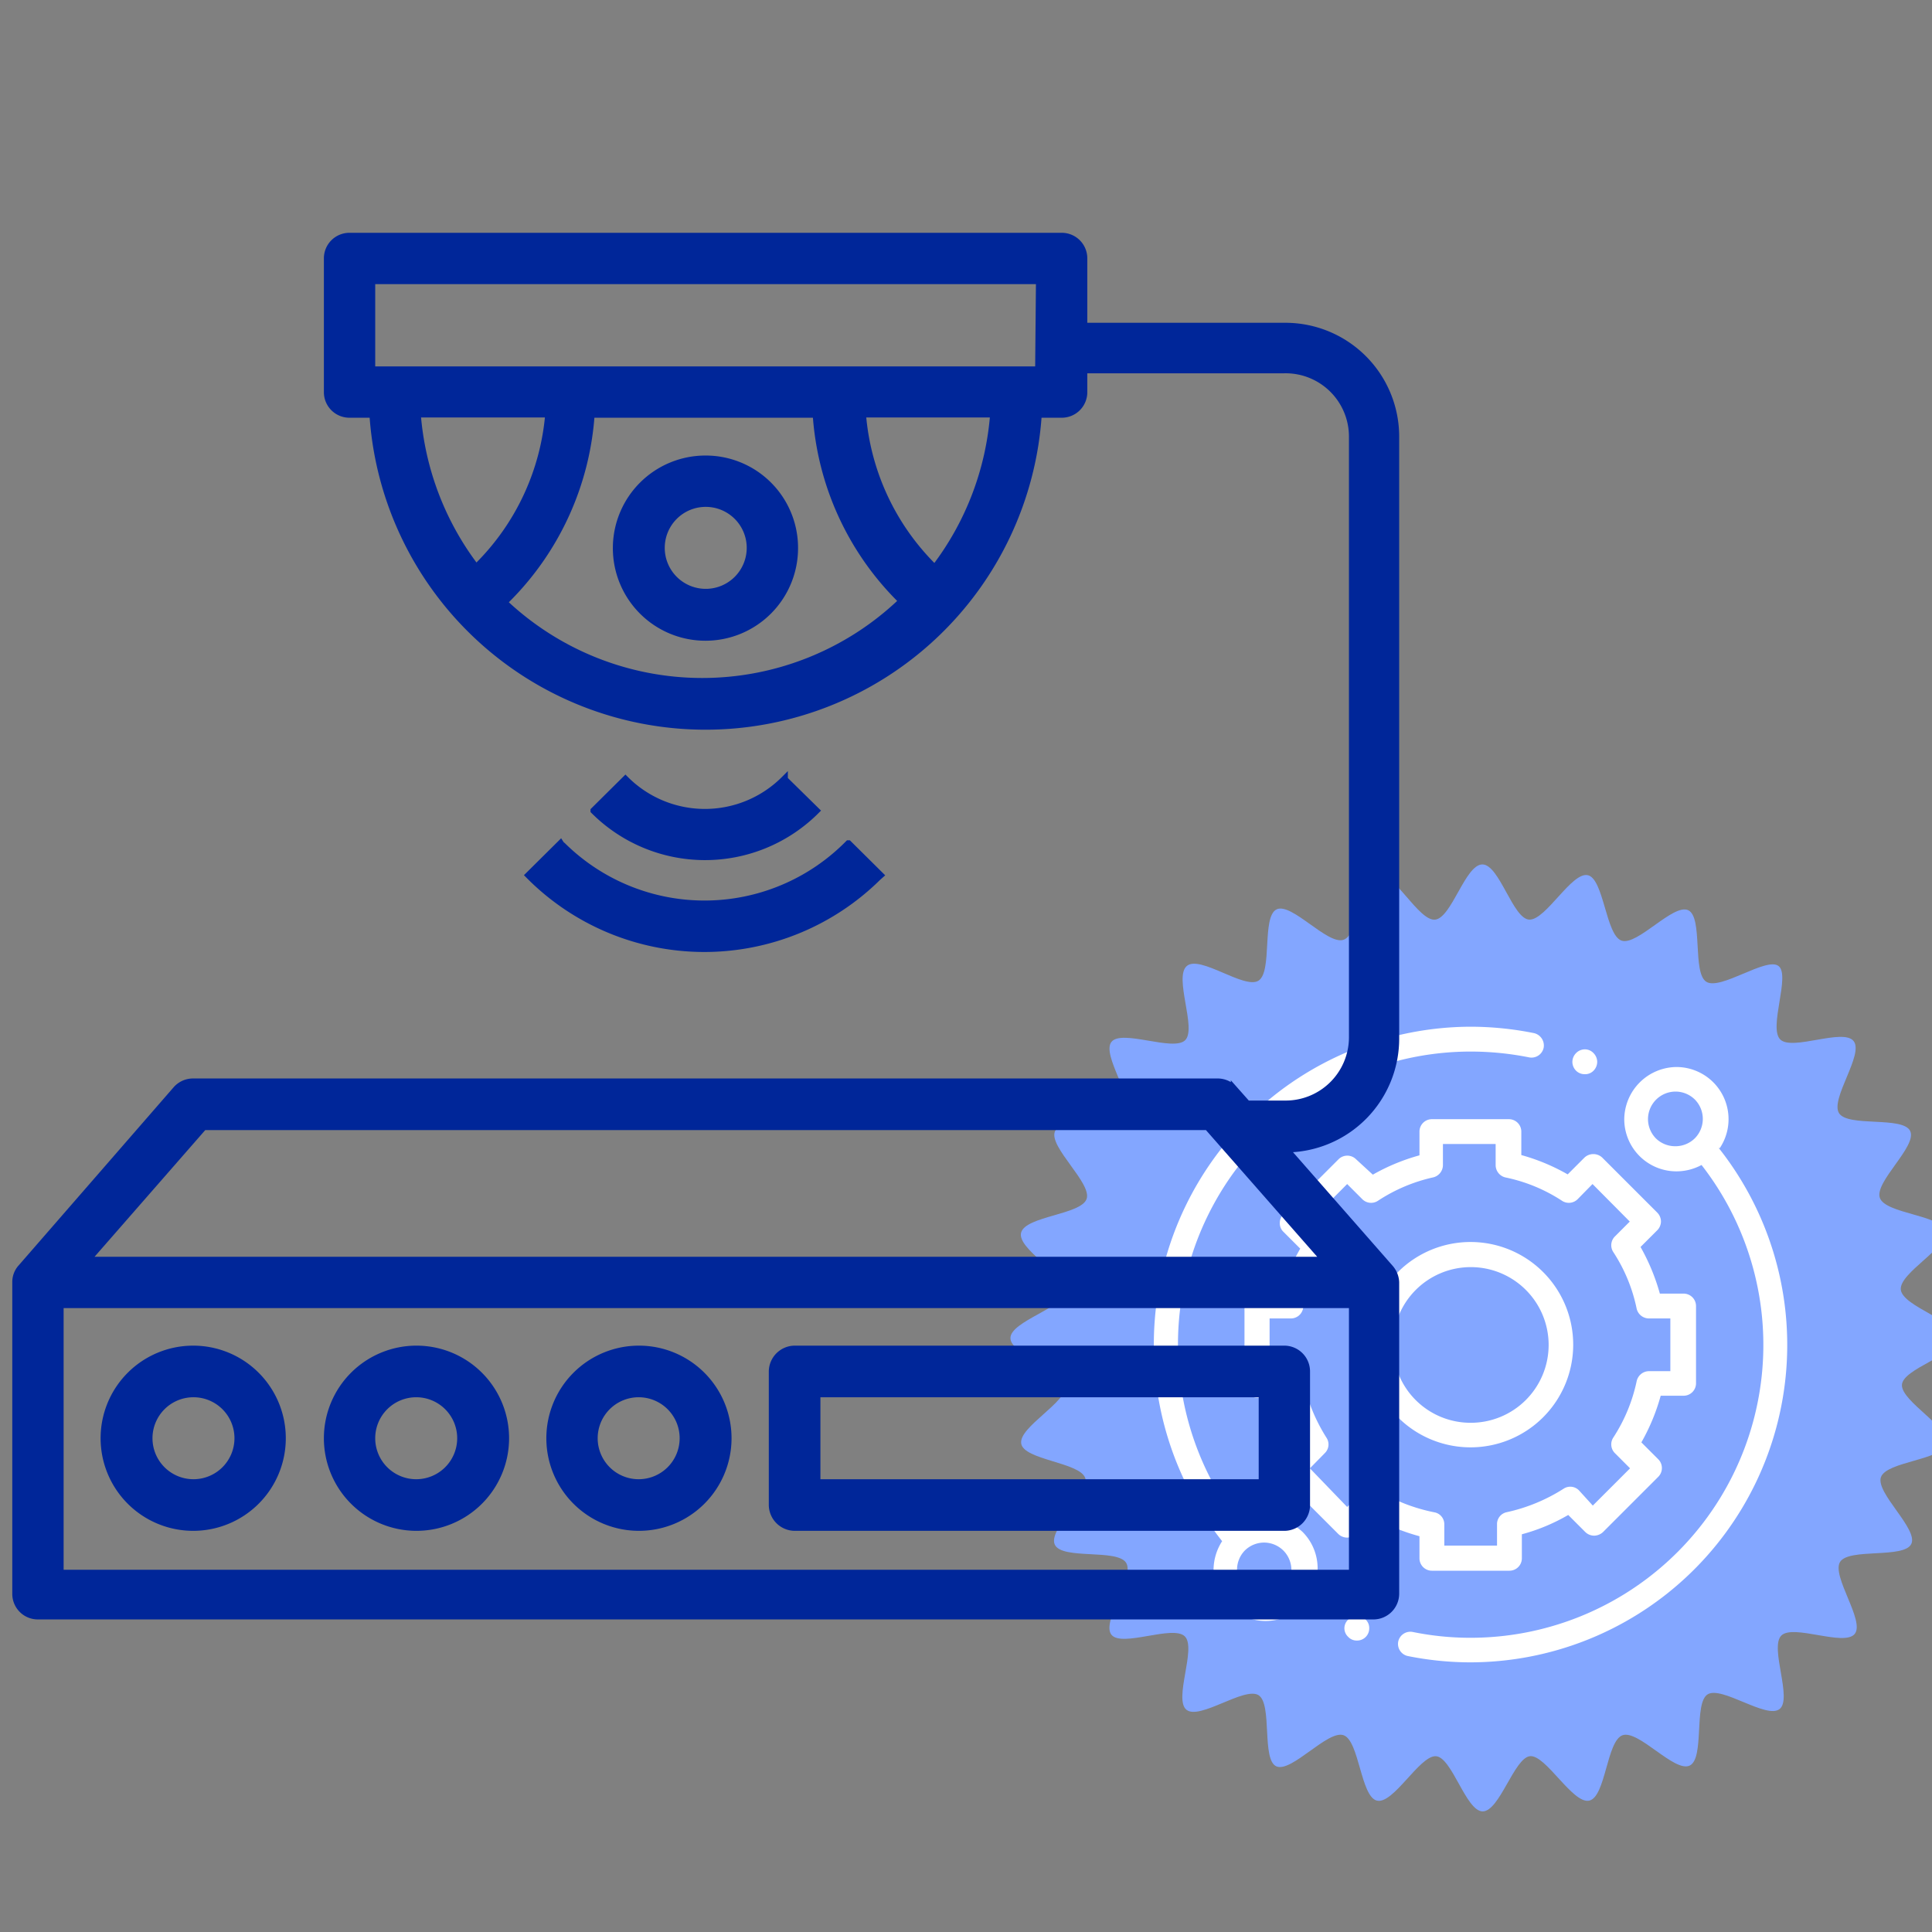 <svg xmlns="http://www.w3.org/2000/svg" viewBox="0 0 70 70"><rect x="0" y="0" width="70" height="70" fill="#808080" stroke="none"/><defs><style>.b4966bde-fa6f-4f3a-bbf6-1ccc96893174{fill:#fff;}.b3c8c441-0132-4956-93c1-351a28ee291c{fill:#83a6ff;}.b1d71836-5d07-4803-817c-b5334fabbf0b{fill:#002699;stroke:#002699;stroke-miterlimit:10;stroke-width:0.25px;}</style></defs><g id="ab5792fa-892a-48af-9a79-f71f531bea36" data-name="CCTV Configuration (NVR and DVR)"><path class="b4966bde-fa6f-4f3a-bbf6-1ccc96893174" d="M57.63,48.53a3.72,3.72,0,1,0-3.71,3.72A3.72,3.72,0,0,0,57.63,48.53Zm-6.53,0a2.82,2.82,0,1,1,2.82,2.82A2.81,2.81,0,0,1,51.1,48.53Z"></path><path class="b4966bde-fa6f-4f3a-bbf6-1ccc96893174" d="M46.46,54.82a1.89,1.89,0,0,0-.91.23A10.59,10.59,0,0,1,56,38.14a.46.46,0,0,0,.53-.36.45.45,0,0,0-.35-.53A11.69,11.69,0,0,0,53.92,37a11.5,11.5,0,0,0-9,18.63,1.86,1.86,0,0,0-.32,1.05,1.88,1.88,0,0,0,1.89,1.89,1.88,1.88,0,0,0,1.88-1.89,1.89,1.89,0,0,0-1.88-1.89Zm.7,2.59a1,1,0,0,1-.7.29,1,1,0,0,1-.7-.29,1,1,0,0,1,0-1.4,1,1,0,0,1,.7-.29,1,1,0,0,1,.7.29,1,1,0,0,1,0,1.4Z"></path><path class="b4966bde-fa6f-4f3a-bbf6-1ccc96893174" d="M63,41.4A1.9,1.9,0,0,0,62.71,39a1.89,1.89,0,1,0-.43,3A10.6,10.6,0,0,1,51.82,58.93a.45.45,0,1,0-.17.89,12.22,12.22,0,0,0,2.27.22,11.51,11.51,0,0,0,11.5-11.51A11.57,11.57,0,0,0,63,41.4Zm-2.27-.35a1,1,0,1,1,1.39-1.39,1,1,0,0,1,0,1.39,1,1,0,0,1-1.39,0Z"></path><path class="b4966bde-fa6f-4f3a-bbf6-1ccc96893174" d="M52.06,56.26a.45.45,0,0,0,.45.45h2.81a.45.45,0,0,0,.45-.45v-.87a6.93,6.93,0,0,0,1.69-.7l.61.62a.46.46,0,0,0,.64,0l2-2a.45.45,0,0,0,0-.64l-.61-.61a6.93,6.93,0,0,0,.7-1.69h.87a.45.45,0,0,0,.45-.45V47.12a.45.45,0,0,0-.45-.45h-.87a6.87,6.87,0,0,0-.7-1.68l.61-.61a.44.44,0,0,0,.13-.32.42.42,0,0,0-.13-.32l-2-2a.45.45,0,0,0-.63,0l-.61.61a7.35,7.35,0,0,0-1.69-.7V40.8a.45.45,0,0,0-.45-.45H52.51a.45.45,0,0,0-.45.45v.86a7.54,7.54,0,0,0-1.69.7l-.61-.61a.45.45,0,0,0-.63,0l-2,2a.46.46,0,0,0-.13.32.48.48,0,0,0,.13.32l.61.61a7.28,7.28,0,0,0-.7,1.68h-.86a.45.45,0,0,0-.45.45v2.81a.43.43,0,0,0,.14.32.4.4,0,0,0,.31.13h.87a7.35,7.35,0,0,0,.7,1.69l-.61.61a.45.45,0,0,0,0,.64l2,2a.48.48,0,0,0,.32.13h0a.48.48,0,0,0,.32-.13l.61-.62a7.1,7.1,0,0,0,1.69.7Zm-1.51-2.51a.44.44,0,0,0-.56.06l-.55.54L48.09,53l.55-.54a.47.47,0,0,0,.06-.57,6,6,0,0,1-.85-2,.46.46,0,0,0-.44-.36h-.78V47.57h.78a.46.46,0,0,0,.44-.35,5.92,5.92,0,0,1,.85-2.06.45.45,0,0,0-.06-.56l-.55-.54,1.36-1.35.54.54a.45.45,0,0,0,.56.06,6.11,6.11,0,0,1,2.06-.85A.46.46,0,0,0,53,42v-.77h1.91V42a.46.46,0,0,0,.36.44,6.15,6.15,0,0,1,2.05.85.45.45,0,0,0,.56-.06l.55-.54,1.35,1.35-.55.54a.45.45,0,0,0-.06.56A6.13,6.13,0,0,1,60,47.22a.44.44,0,0,0,.44.35h.77v1.91h-.77a.44.44,0,0,0-.44.36,6.17,6.17,0,0,1-.86,2,.47.47,0,0,0,.06.57l.55.54-1.35,1.35-.55-.54a.44.44,0,0,0-.56-.06,6.15,6.15,0,0,1-2.05.85.45.45,0,0,0-.36.44v.77H53V55a.45.45,0,0,0-.35-.44A6.11,6.11,0,0,1,50.55,53.75Z"></path><path class="b4966bde-fa6f-4f3a-bbf6-1ccc96893174" d="M58.05,38.73a.43.43,0,0,0,.32-.14.42.42,0,0,0,.13-.31.44.44,0,0,0-.45-.45.42.42,0,0,0-.31.13.42.42,0,0,0-.13.32.42.42,0,0,0,.13.31A.43.43,0,0,0,58.05,38.73Z"></path><path class="b4966bde-fa6f-4f3a-bbf6-1ccc96893174" d="M49.8,58.35a.44.44,0,0,0-.45.45.44.44,0,0,0,.13.31.43.43,0,0,0,.32.14.41.41,0,0,0,.31-.14.43.43,0,0,0,.14-.31.43.43,0,0,0-.14-.32A.44.44,0,0,0,49.8,58.35Z"></path><path class="b3c8c441-0132-4956-93c1-351a28ee291c" d="M70.91,48.48c0,.61-2,1.11-2,1.71s1.75,1.53,1.61,2.12-2.17.64-2.37,1.21,1.36,1.88,1.1,2.42-2.26.14-2.58.65.91,2.14.53,2.61-2.23-.37-2.66.06.41,2.28-.06,2.66-2.1-.85-2.61-.53-.1,2.32-.65,2.58-1.85-1.3-2.43-1.1-.61,2.24-1.21,2.37S56,63.56,55.43,63.63s-1.1,2-1.71,2-1.12-2-1.71-2-1.53,1.75-2.12,1.61-.64-2.17-1.21-2.37S46.8,64.23,46.25,64s-.14-2.26-.65-2.58-2.13.91-2.61.53.37-2.23-.06-2.66-2.28.41-2.66-.06.86-2.1.53-2.61-2.31-.1-2.58-.65,1.3-1.85,1.1-2.42S37.09,52.9,37,52.3s1.68-1.5,1.61-2.11-2-1.1-2-1.71,2-1.12,2-1.71S36.82,45.24,37,44.65s2.17-.64,2.37-1.21S38,41.56,38.22,41s2.26-.13,2.58-.65-.9-2.13-.53-2.6,2.24.36,2.67-.06S42.52,35.41,43,35s2.09.86,2.6.53.11-2.31.65-2.58,1.85,1.3,2.43,1.1.61-2.23,1.21-2.37S51.4,33.39,52,33.32s1.09-2,1.71-2,1.11,2,1.71,2,1.53-1.74,2.11-1.61.65,2.17,1.22,2.37,1.88-1.36,2.42-1.1.14,2.26.65,2.59S64,34.66,64.44,35s-.37,2.23.06,2.66,2.28-.42,2.66.06-.85,2.09-.53,2.61,2.32.1,2.58.65-1.3,1.84-1.1,2.42,2.24.62,2.37,1.21-1.68,1.51-1.61,2.12S70.91,47.86,70.91,48.48Z"></path><path class="b4966bde-fa6f-4f3a-bbf6-1ccc96893174" d="M57,48.73a3.72,3.72,0,1,0-3.72,3.71A3.72,3.72,0,0,0,57,48.73Zm-6.53,0a2.82,2.82,0,1,1,2.81,2.82A2.81,2.81,0,0,1,50.47,48.73Z"></path><path class="b4966bde-fa6f-4f3a-bbf6-1ccc96893174" d="M45.82,55a1.85,1.85,0,0,0-.9.23,10.61,10.61,0,0,1,8.36-17.13,10.81,10.81,0,0,1,2.12.21.45.45,0,0,0,.53-.35.46.46,0,0,0-.36-.53,11.7,11.7,0,0,0-2.29-.23,11.51,11.51,0,0,0-9,18.64,1.93,1.93,0,0,0-.31,1,1.84,1.84,0,0,0,.55,1.33,1.87,1.87,0,0,0,2.67,0,1.84,1.84,0,0,0,.55-1.33,1.87,1.87,0,0,0-.55-1.34A1.91,1.91,0,0,0,45.82,55Zm.7,2.59a1,1,0,0,1-.7.29,1,1,0,0,1-1-1,1,1,0,0,1,.28-.7,1,1,0,0,1,.7-.29,1,1,0,0,1,.7.29,1,1,0,0,1,.29.7A1,1,0,0,1,46.52,57.61Z"></path><path class="b4966bde-fa6f-4f3a-bbf6-1ccc96893174" d="M62.31,41.6a1.89,1.89,0,0,0-1.57-2.94,1.91,1.91,0,0,0-1.89,1.89,1.89,1.89,0,0,0,1.89,1.89,1.92,1.92,0,0,0,.91-.23,10.61,10.61,0,0,1-8.37,17.13,10.44,10.44,0,0,1-2.09-.21.45.45,0,0,0-.53.35A.45.45,0,0,0,51,60a11.58,11.58,0,0,0,2.27.23,11.5,11.5,0,0,0,9-18.64ZM60,41.25a1,1,0,0,1-.29-.7,1,1,0,0,1,1-1,1,1,0,0,1,.7.29,1,1,0,0,1,0,1.4,1,1,0,0,1-.7.29A1,1,0,0,1,60,41.25Z"></path><path class="b4966bde-fa6f-4f3a-bbf6-1ccc96893174" d="M51.43,56.46a.45.45,0,0,0,.45.45h2.81a.45.45,0,0,0,.45-.45v-.87a6.87,6.87,0,0,0,1.68-.7l.62.62a.46.46,0,0,0,.32.13.48.48,0,0,0,.32-.13l2-2a.45.45,0,0,0,0-.64l-.61-.61a7.35,7.35,0,0,0,.7-1.69H61a.45.45,0,0,0,.45-.45V47.32a.45.45,0,0,0-.45-.45h-.86a7.54,7.54,0,0,0-.7-1.69l.61-.61a.46.46,0,0,0,.13-.31.46.46,0,0,0-.13-.32l-2-2a.47.47,0,0,0-.64,0l-.61.61a7.28,7.28,0,0,0-1.68-.7V41a.45.45,0,0,0-.45-.45H51.88a.45.45,0,0,0-.45.45v.86a7.35,7.35,0,0,0-1.69.7L49.13,42a.45.45,0,0,0-.63,0l-2,2a.42.42,0,0,0-.13.32.42.42,0,0,0,.13.31l.61.61a7.1,7.1,0,0,0-.7,1.69h-.87a.45.45,0,0,0-.45.45v2.81a.46.46,0,0,0,.13.32.48.48,0,0,0,.32.13h.87a6.93,6.93,0,0,0,.7,1.69l-.62.61a.47.47,0,0,0,0,.64l2,2a.46.46,0,0,0,.32.13h0a.48.48,0,0,0,.32-.13l.61-.62a6.93,6.93,0,0,0,1.69.7ZM49.92,54a.44.44,0,0,0-.56.06l-.55.54L47.46,53.2l.54-.55a.44.44,0,0,0,.06-.56A6.36,6.36,0,0,1,47.21,50a.45.45,0,0,0-.44-.36H46V47.77h.77a.45.45,0,0,0,.44-.35,6.32,6.32,0,0,1,.85-2.06A.44.44,0,0,0,48,44.8l-.54-.54,1.35-1.36.55.55a.45.45,0,0,0,.56.06,6,6,0,0,1,2-.85.46.46,0,0,0,.36-.44v-.77h1.91v.77a.46.46,0,0,0,.35.44,5.92,5.92,0,0,1,2.06.85.45.45,0,0,0,.56-.06l.54-.55,1.35,1.36-.54.54a.45.45,0,0,0-.06.56,5.92,5.92,0,0,1,.85,2.06.46.46,0,0,0,.44.35h.78v1.91h-.78a.46.46,0,0,0-.44.36,6,6,0,0,1-.85,2.05.45.45,0,0,0,.06.56l.55.55-1.35,1.35L57.21,54a.44.44,0,0,0-.56-.06,6.32,6.32,0,0,1-2.06.85.44.44,0,0,0-.35.44V56H52.33v-.77A.44.44,0,0,0,52,54.8,6.36,6.36,0,0,1,49.92,54Z"></path><path class="b4966bde-fa6f-4f3a-bbf6-1ccc96893174" d="M57.42,38.92a.42.42,0,0,0,.32-.13.46.46,0,0,0,.13-.32.46.46,0,0,0-.13-.31.43.43,0,0,0-.32-.14.45.45,0,0,0-.32.14.46.46,0,0,0-.13.31.46.46,0,0,0,.13.32A.44.44,0,0,0,57.42,38.92Z"></path><path class="b4966bde-fa6f-4f3a-bbf6-1ccc96893174" d="M49.16,58.55a.42.42,0,0,0-.31.13.43.43,0,0,0-.14.31.43.43,0,0,0,.14.32.42.42,0,0,0,.31.13.44.44,0,0,0,.45-.45.42.42,0,0,0-.13-.31A.42.42,0,0,0,49.16,58.55Z"></path><path class="b1d71836-5d07-4803-817c-b5334fabbf0b" d="M25.57,16.63a3.23,3.23,0,1,0,3.22,3.22A3.22,3.22,0,0,0,25.57,16.63Zm0,4.83a1.61,1.61,0,1,1,1.61-1.61A1.61,1.61,0,0,1,25.57,21.46Z"></path><path class="b1d71836-5d07-4803-817c-b5334fabbf0b" d="M7,55.34a3.23,3.23,0,1,0-3.23-3.23A3.23,3.23,0,0,0,7,55.34ZM7,50.5A1.61,1.61,0,1,1,5.4,52.11,1.61,1.61,0,0,1,7,50.5Z"></path><path class="b1d71836-5d07-4803-817c-b5334fabbf0b" d="M15.08,55.34a3.23,3.23,0,1,0-3.22-3.23A3.23,3.23,0,0,0,15.08,55.34Zm0-4.84a1.61,1.61,0,1,1-1.61,1.61A1.61,1.61,0,0,1,15.08,50.5Z"></path><path class="b1d71836-5d07-4803-817c-b5334fabbf0b" d="M23.15,55.34a3.23,3.23,0,1,0-3.23-3.23A3.23,3.23,0,0,0,23.15,55.34Zm0-4.84a1.61,1.61,0,1,1-1.62,1.61A1.61,1.61,0,0,1,23.15,50.5Z"></path><path class="b1d71836-5d07-4803-817c-b5334fabbf0b" d="M28.79,55.34H46.53a.81.81,0,0,0,.81-.81V49.69a.81.81,0,0,0-.81-.81H28.79a.82.82,0,0,0-.81.81v4.84A.82.82,0,0,0,28.79,55.34Zm.81-4.84H45.73v3.22H29.6Z"></path><path class="b1d71836-5d07-4803-817c-b5334fabbf0b" d="M50.57,37.59V15.82a4,4,0,0,0-4-4H39.27V9.37a.8.8,0,0,0-.8-.81H12.66a.8.8,0,0,0-.8.81v4.84a.8.8,0,0,0,.8.8h.85a12.08,12.08,0,0,0,24.11,0h.85a.8.8,0,0,0,.8-.8V13.4h7.26A2.42,2.42,0,0,1,49,15.82V37.59A2.42,2.42,0,0,1,46.53,40H45.19l-.47-.53a.81.81,0,0,0-.61-.27H7a.81.81,0,0,0-.61.27L.77,45.93h0a.77.77,0,0,0-.2.52v11.3a.8.8,0,0,0,.8.8H49.76a.81.81,0,0,0,.81-.8V46.46a.83.83,0,0,0-.21-.52h0l-3.78-4.31A4,4,0,0,0,50.57,37.59ZM17.3,20.52l-.05.05A10.5,10.5,0,0,1,15.12,15h4.76A8.79,8.79,0,0,1,17.3,20.52Zm1,1.26.12-.12a10.46,10.46,0,0,0,3-6.65h8.15a10.42,10.42,0,0,0,3,6.65l.11.12a10.45,10.45,0,0,1-14.47,0Zm15.55-1.21-.05-.05A8.79,8.79,0,0,1,31.25,15H36A10.5,10.5,0,0,1,33.88,20.57Zm3.78-7.17H13.47V10.17H37.66ZM7.38,40.82H43.75L48,45.66H3.15ZM49,57H2.18V47.27H49Z"></path><path class="b1d71836-5d07-4803-817c-b5334fabbf0b" d="M19.16,31.71a8.94,8.94,0,0,0,12.64.08l.09-.08-1.15-1.14a7.32,7.32,0,0,1-10.36.07.23.23,0,0,1-.07-.07Z"></path><path class="b1d71836-5d07-4803-817c-b5334fabbf0b" d="M29.57,29.37l-1.15-1.13a4.07,4.07,0,0,1-5.76,0l0,0-1.14,1.13a5.69,5.69,0,0,0,8,.05Z"></path></g></svg>